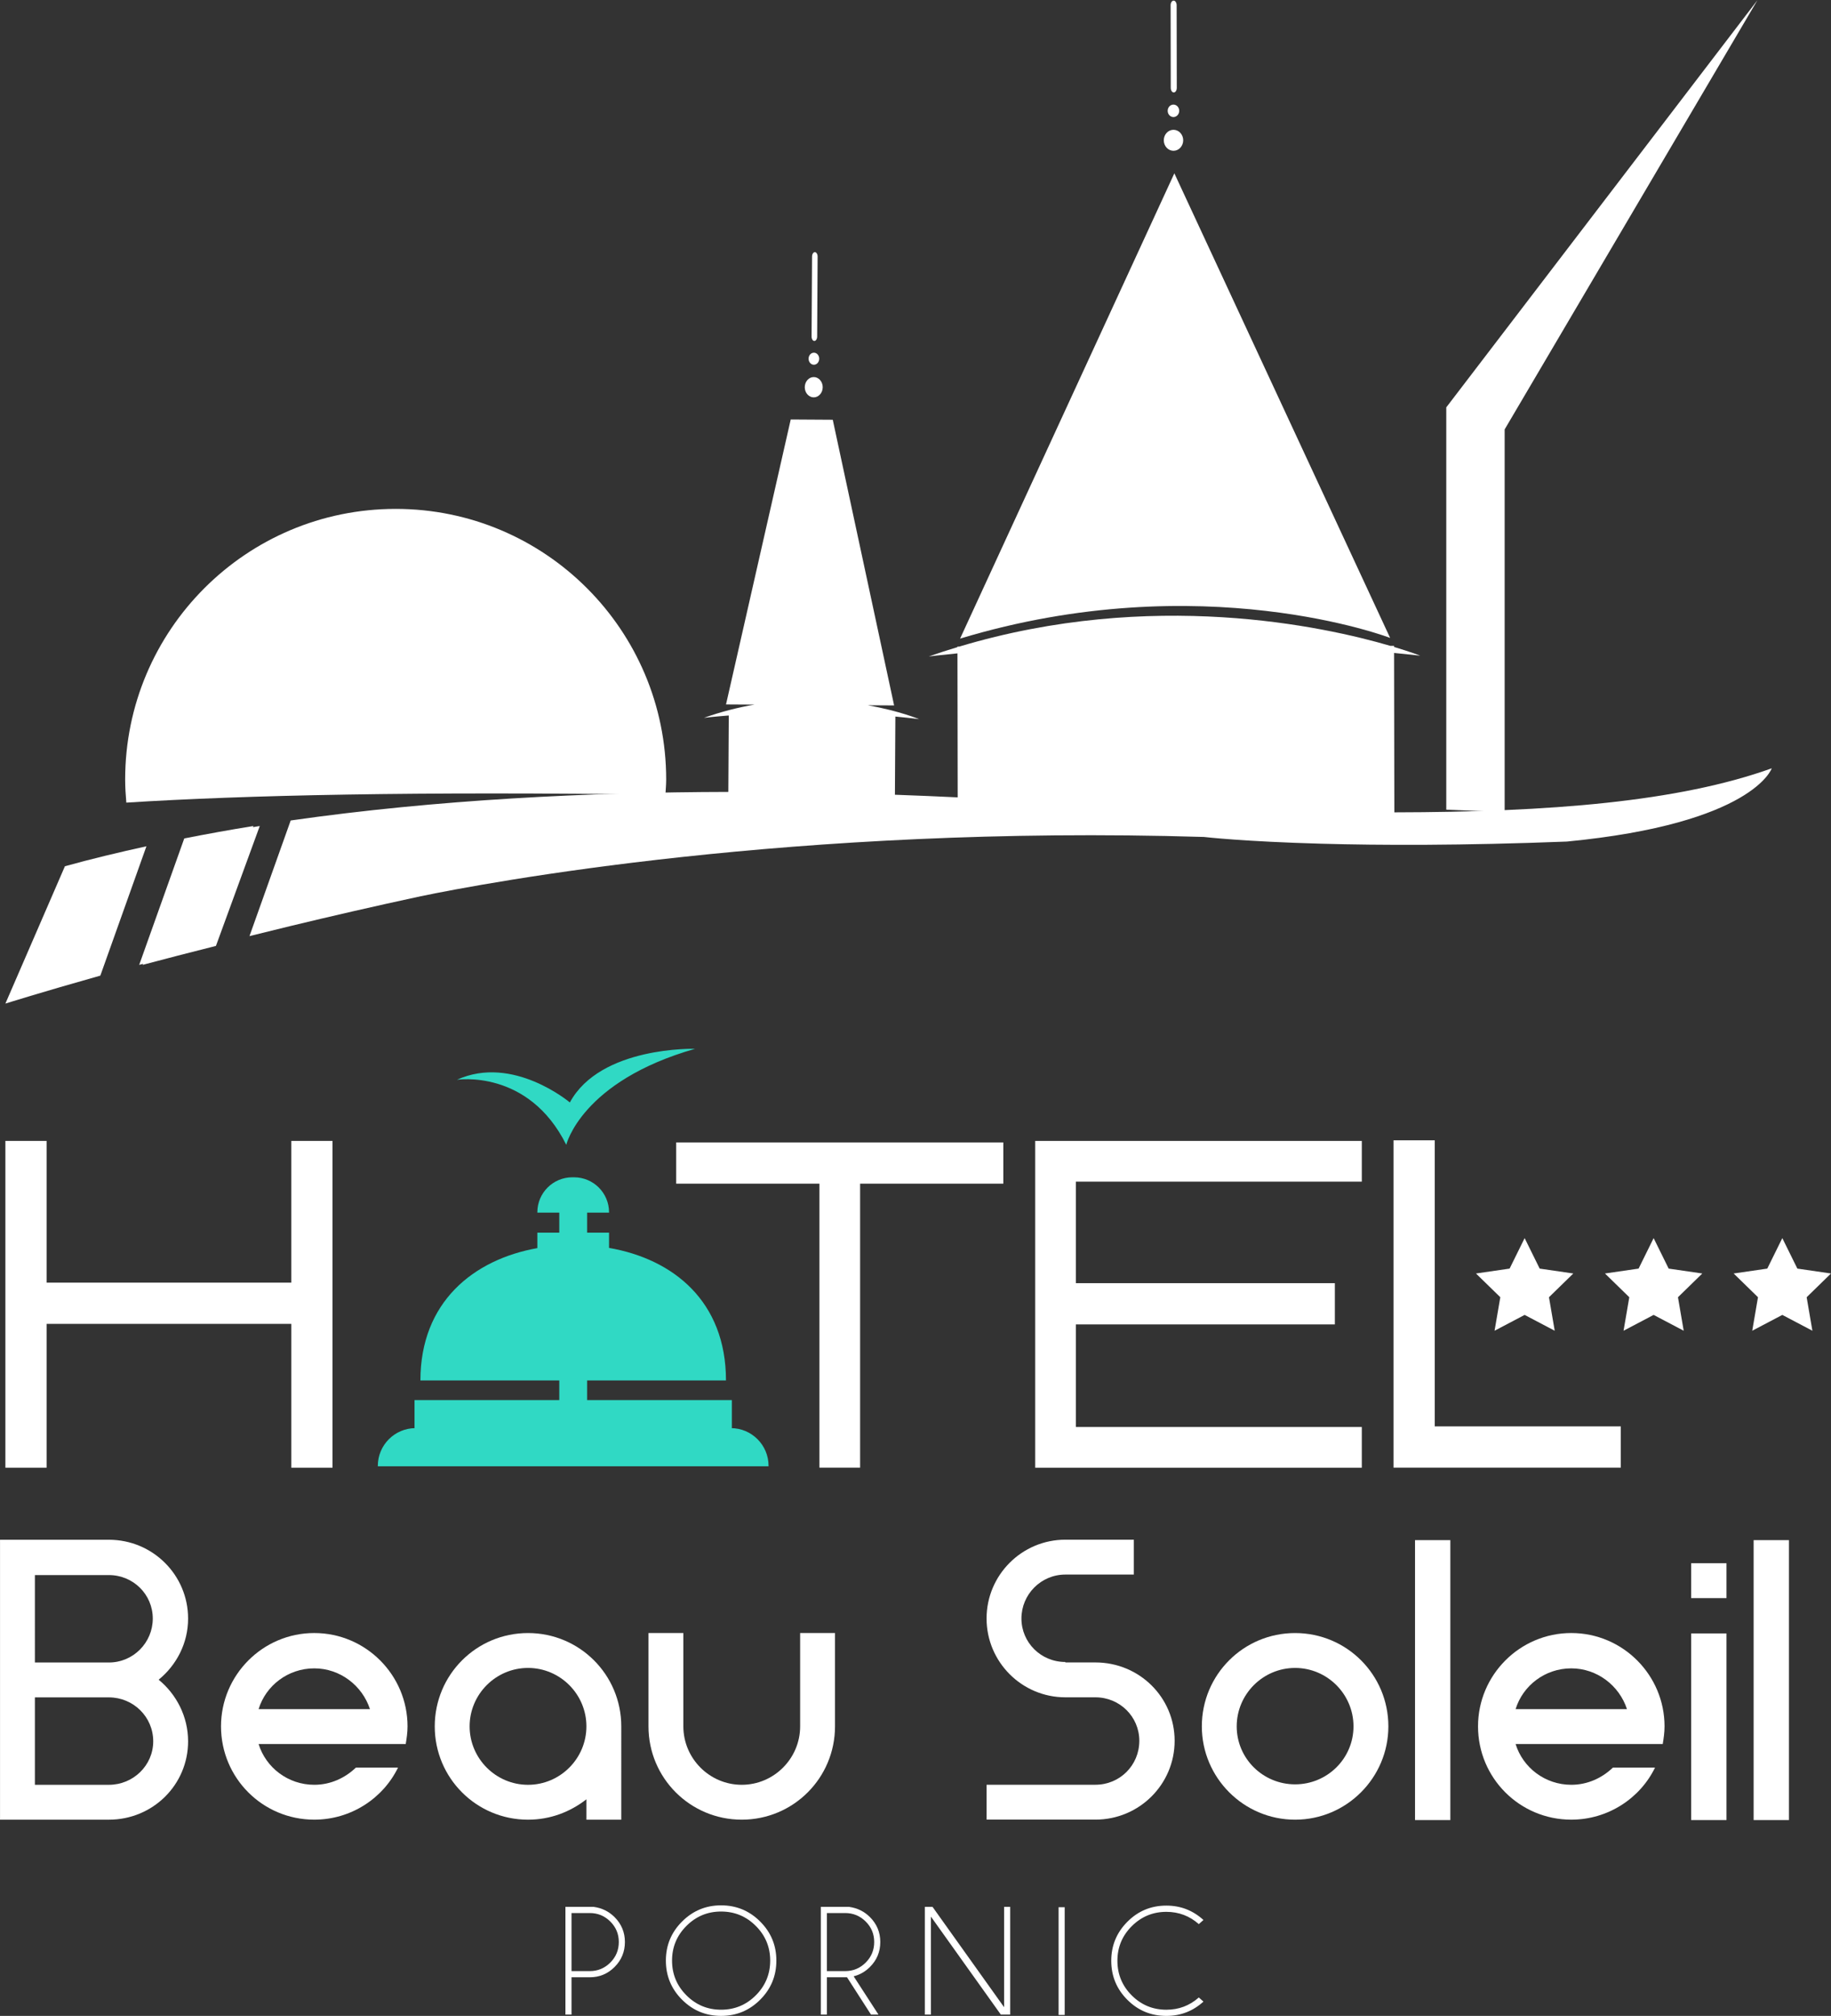 <?xml version="1.0" encoding="UTF-8" standalone="no"?>
<!-- Created with Inkscape (http://www.inkscape.org/) -->

<svg
   version="1.1"
   id="svg1"
   width="471.171"
   height="518.456"
   viewBox="0 0 471.171 518.456"
   sodipodi:docname="logo vectorisé avec infos typo et couleurs.ai"
   xmlns:inkscape="http://www.inkscape.org/namespaces/inkscape"
   xmlns:sodipodi="http://sodipodi.sourceforge.net/DTD/sodipodi-0.dtd"
   xmlns="http://www.w3.org/2000/svg"
   xmlns:svg="http://www.w3.org/2000/svg">
  <rect x="0" y="0" width="471.171" height="518.456" fill="#333333" stroke="none"/>
  <defs
     id="defs1">
    <clipPath
       clipPathUnits="userSpaceOnUse"
       id="clipPath4">
      <path
         d="M 0,850.394 H 566.929 V 0 H 0 Z"
         transform="translate(-238.829,-482.464)"
         id="path4" />
    </clipPath>
    <clipPath
       clipPathUnits="userSpaceOnUse"
       id="clipPath6">
      <path
         d="M 0,850.394 H 566.929 V 0 H 0 Z"
         transform="translate(-206.695,-494.93)"
         id="path6" />
    </clipPath>
    <clipPath
       clipPathUnits="userSpaceOnUse"
       id="clipPath8">
      <path
         d="M 0,850.394 H 566.929 V 0 H 0 Z"
         transform="translate(-210.81,-493.675)"
         id="path8" />
    </clipPath>
    <clipPath
       clipPathUnits="userSpaceOnUse"
       id="clipPath10">
      <path
         d="M 0,850.394 H 566.929 V 0 H 0 Z"
         transform="translate(-187.772,-494.768)"
         id="path10" />
    </clipPath>
    <clipPath
       clipPathUnits="userSpaceOnUse"
       id="clipPath12">
      <path
         d="M 0,850.394 H 566.929 V 0 H 0 Z"
         transform="translate(-146.852,-474.034)"
         id="path12" />
    </clipPath>
    <clipPath
       clipPathUnits="userSpaceOnUse"
       id="clipPath14">
      <path
         d="M 0,850.394 H 566.929 V 0 H 0 Z"
         transform="translate(-267.443,-559.11)"
         id="path14" />
    </clipPath>
    <clipPath
       clipPathUnits="userSpaceOnUse"
       id="clipPath16">
      <path
         d="M 0,850.394 H 566.929 V 0 H 0 Z"
         transform="translate(-267.478,-565.403)"
         id="path16" />
    </clipPath>
    <clipPath
       clipPathUnits="userSpaceOnUse"
       id="clipPath18">
      <path
         d="M 0,850.394 H 566.929 V 0 H 0 Z"
         transform="translate(-267.57,-569.988)"
         id="path18" />
    </clipPath>
    <clipPath
       clipPathUnits="userSpaceOnUse"
       id="clipPath20">
      <path
         d="M 0,850.394 H 566.929 V 0 H 0 Z"
         transform="translate(-378.698,-512.71)"
         id="path20" />
    </clipPath>
    <clipPath
       clipPathUnits="userSpaceOnUse"
       id="clipPath22">
      <path
         d="M 0,850.394 H 566.929 V 0 H 0 Z"
         transform="translate(-336.891,-606.672)"
         id="path22" />
    </clipPath>
    <clipPath
       clipPathUnits="userSpaceOnUse"
       id="clipPath24">
      <path
         d="M 0,850.394 H 566.929 V 0 H 0 Z"
         transform="translate(-336.879,-613.18)"
         id="path24" />
    </clipPath>
    <clipPath
       clipPathUnits="userSpaceOnUse"
       id="clipPath26">
      <path
         d="M 0,850.394 H 566.929 V 0 H 0 Z"
         transform="translate(-336.942,-617.921)"
         id="path26" />
    </clipPath>
    <clipPath
       clipPathUnits="userSpaceOnUse"
       id="clipPath28">
      <path
         d="M 0,850.394 H 566.929 V 0 H 0 Z"
         transform="translate(-145.967,-474.034)"
         id="path28" />
    </clipPath>
    <clipPath
       clipPathUnits="userSpaceOnUse"
       id="clipPath30">
      <path
         d="M 0,850.394 H 566.929 V 0 H 0 Z"
         transform="translate(-122.936,-468.673)"
         id="path30" />
    </clipPath>
    <clipPath
       clipPathUnits="userSpaceOnUse"
       id="clipPath32">
      <path
         d="M 0,850.394 H 566.929 V 0 H 0 Z"
         transform="translate(-379.511,-479.064)"
         id="path32" />
    </clipPath>
    <clipPath
       clipPathUnits="userSpaceOnUse"
       id="clipPath34">
      <path
         d="M 0,850.394 H 566.929 V 0 H 0 Z"
         transform="translate(-119.4,-352.655)"
         id="path34" />
    </clipPath>
    <clipPath
       clipPathUnits="userSpaceOnUse"
       id="clipPath36">
      <path
         d="M 0,850.394 H 566.929 V 0 H 0 Z"
         transform="translate(-240.909,-415.399)"
         id="path36" />
    </clipPath>
    <clipPath
       clipPathUnits="userSpaceOnUse"
       id="clipPath38">
      <path
         d="M 0,850.394 H 566.929 V 0 H 0 Z"
         transform="translate(-373.231,-352.655)"
         id="path38" />
    </clipPath>
    <clipPath
       clipPathUnits="userSpaceOnUse"
       id="clipPath40">
      <path
         d="M 0,850.394 H 566.929 V 0 H 0 Z"
         transform="translate(-387.311,-415.806)"
         id="path40" />
    </clipPath>
    <clipPath
       clipPathUnits="userSpaceOnUse"
       id="clipPath42">
      <path
         d="M 0,850.394 H 566.929 V 0 H 0 Z"
         transform="translate(-219.693,-414.938)"
         id="path42" />
    </clipPath>
    <clipPath
       clipPathUnits="userSpaceOnUse"
       id="clipPath44">
      <path
         d="M 0,850.394 H 566.929 V 0 H 0 Z"
         transform="translate(-251.451,-360.291)"
         id="path44" />
    </clipPath>
    <clipPath
       clipPathUnits="userSpaceOnUse"
       id="clipPath46">
      <path
         d="M 0,850.394 H 566.929 V 0 H 0 Z"
         transform="translate(-220.707,-266.758)"
         id="path46" />
    </clipPath>
    <clipPath
       clipPathUnits="userSpaceOnUse"
       id="clipPath48">
      <path
         d="M 0,850.394 H 566.929 V 0 H 0 Z"
         transform="translate(-249.572,-267.05)"
         id="path48" />
    </clipPath>
    <clipPath
       clipPathUnits="userSpaceOnUse"
       id="clipPath50">
      <path
         d="M 0,850.394 H 566.929 V 0 H 0 Z"
         transform="translate(-269.997,-266.758)"
         id="path50" />
    </clipPath>
    <clipPath
       clipPathUnits="userSpaceOnUse"
       id="clipPath52">
      <path
         d="M 0,850.394 H 566.929 V 0 H 0 Z"
         transform="translate(-290.382,-267.949)"
         id="path52" />
    </clipPath>
    <clipPath
       clipPathUnits="userSpaceOnUse"
       id="clipPath54">
      <path
         d="M 0,850.394 H 566.929 V 0 H 0 Z"
         transform="translate(0,2.5000001e-5)"
         id="path54" />
    </clipPath>
    <clipPath
       clipPathUnits="userSpaceOnUse"
       id="clipPath56">
      <path
         d="M 0,850.394 H 566.929 V 0 H 0 Z"
         transform="translate(-341.773,-250.47)"
         id="path56" />
    </clipPath>
    <clipPath
       clipPathUnits="userSpaceOnUse"
       id="clipPath58">
      <path
         d="M 0,850.394 H 566.929 V 0 H 0 Z"
         transform="translate(-160.314,-306.088)"
         id="path58" />
    </clipPath>
    <clipPath
       clipPathUnits="userSpaceOnUse"
       id="clipPath60">
      <path
         d="M 0,850.394 H 566.929 V 0 H 0 Z"
         transform="translate(-212.311,-291.492)"
         id="path60" />
    </clipPath>
    <clipPath
       clipPathUnits="userSpaceOnUse"
       id="clipPath62">
      <path
         d="M 0,850.394 H 566.929 V 0 H 0 Z"
         transform="translate(-264.829,-302.768)"
         id="path62" />
    </clipPath>
    <clipPath
       clipPathUnits="userSpaceOnUse"
       id="clipPath64">
      <path
         d="M 0,850.394 H 566.929 V 0 H 0 Z"
         transform="translate(-360.356,-291.581)"
         id="path64" />
    </clipPath>
    <clipPath
       clipPathUnits="userSpaceOnUse"
       id="clipPath66">
      <path
         d="M 0,850.394 H 566.929 V 0 H 0 Z"
         transform="translate(0,2.5000001e-5)"
         id="path66" />
    </clipPath>
    <clipPath
       clipPathUnits="userSpaceOnUse"
       id="clipPath68">
      <path
         d="M 0,850.394 H 566.929 V 0 H 0 Z"
         transform="translate(-402.912,-306.088)"
         id="path68" />
    </clipPath>
    <clipPath
       clipPathUnits="userSpaceOnUse"
       id="clipPath70">
      <path
         d="M 0,850.394 H 566.929 V 0 H 0 Z"
         transform="translate(0,2.5000001e-5)"
         id="path70" />
    </clipPath>
    <clipPath
       clipPathUnits="userSpaceOnUse"
       id="clipPath72">
      <path
         d="M 0,850.394 H 566.929 V 0 H 0 Z"
         transform="translate(0,2.5000001e-5)"
         id="path72" />
    </clipPath>
    <clipPath
       clipPathUnits="userSpaceOnUse"
       id="clipPath74">
      <path
         d="M 0,850.394 H 566.929 V 0 H 0 Z"
         transform="translate(0,2.5000001e-5)"
         id="path74" />
    </clipPath>
    <clipPath
       clipPathUnits="userSpaceOnUse"
       id="clipPath76">
      <path
         d="M 0,850.394 H 566.929 V 0 H 0 Z"
         transform="translate(-131.417,-291.492)"
         id="path76" />
    </clipPath>
    <clipPath
       clipPathUnits="userSpaceOnUse"
       id="clipPath90">
      <path
         d="M 0,850.394 H 566.929 V 0 H 0 Z"
         transform="translate(-319.174,-338.772)"
         id="path90" />
    </clipPath>
    <clipPath
       clipPathUnits="userSpaceOnUse"
       id="clipPath330">
      <path
         d="M 0,850.394 H 566.929 V 0 H 0 Z"
         transform="translate(-429.551,-396.942)"
         id="path330" />
    </clipPath>
    <clipPath
       clipPathUnits="userSpaceOnUse"
       id="clipPath332">
      <path
         d="M 0,850.394 H 566.929 V 0 H 0 Z"
         transform="translate(-404.656,-396.942)"
         id="path332" />
    </clipPath>
    <clipPath
       clipPathUnits="userSpaceOnUse"
       id="clipPath334">
      <path
         d="M 0,850.394 H 566.929 V 0 H 0 Z"
         transform="translate(-454.388,-396.942)"
         id="path334" />
    </clipPath>
  </defs>
  <sodipodi:namedview
     id="namedview1"
     pagecolor="#ffffff"
     bordercolor="#000000"
     borderopacity="0.25"
     inkscape:showpageshadow="2"
     inkscape:pageopacity="0.0"
     inkscape:pagecheckerboard="0"
     inkscape:deskcolor="#d1d1d1" />
  <g
     id="layer-MC0"
     inkscape:groupmode="layer"
     inkscape:label="Calque 1"
     transform="translate(-147.207,-286.184)">
    <path
       id="path1"
       d="m 529.455,185.394 h -493 v 493 h 493 z"
       style="display:none;fill:#557c9a;fill-opacity:1;fill-rule:nonzero;stroke:none"
       transform="matrix(1.333,0,0,-1.333,0,1133.859)" />
    <path
       id="path2"
       d="m 0,0 v 27.666 1.931 8.371 6.905 28.962 L 48.796,156.644 -11.27,78.088 V 62.22 58.179 32.284 30.121 0.471"
       style="fill:#ffffff;fill-opacity:1;fill-rule:nonzero;stroke:none"
       transform="matrix(1.333,0,0,-1.333,534.399,495.043)" />
    <path
       id="path3"
       d="m 0,0 c 0.054,0.974 0.148,1.939 0.148,2.927 0,28.841 -23.38,52.221 -52.222,52.221 -28.841,0 -52.221,-23.38 -52.221,-52.221 0,-1.502 0.1,-2.978 0.225,-4.448 C -81.224,-0.08 -48.049,0.669 0,0"
       style="fill:#ffffff;fill-opacity:1;fill-rule:nonzero;stroke:none"
       transform="matrix(1.333,0,0,-1.333,318.439,490.574)"
       clip-path="url(#clipPath4)" />
    <path
       id="path5"
       d="M 0,0 C -7.558,17.983 2.464,28.696 2.464,28.696 -16.594,26.401 -15.937,2.87 -15.937,2.87 -10.791,8.282 0,0 0,0"
       style="display:none;fill:#557c9a;fill-opacity:1;fill-rule:nonzero;stroke:none"
       transform="matrix(1.333,0,0,-1.333,275.593,473.953)"
       clip-path="url(#clipPath6)" />
    <path
       id="path7"
       d="M 0,0 C -4.981,14.241 0,33.751 0,33.751 -7.199,11.428 0,0 0,0"
       style="display:none;fill:#557c9a;fill-opacity:1;fill-rule:nonzero;stroke:none"
       transform="matrix(1.333,0,0,-1.333,281.08,475.626)"
       clip-path="url(#clipPath8)" />
    <path
       id="path9"
       d="m 0,0 c 0,0 -0.75,-8.562 9.279,-11.283 0.631,-0.171 1.281,-0.341 1.941,-0.51 4.354,-0.066 8.759,-0.162 13.219,-0.293 v 7.285 C 17.962,-4.409 8.862,-3.24 0,0"
       style="display:none;fill:#557c9a;fill-opacity:1;fill-rule:nonzero;stroke:none"
       transform="matrix(1.333,0,0,-1.333,250.363,474.168)"
       clip-path="url(#clipPath10)" />
    <path
       id="path11"
       d="m 0,0 -8.92,-24.392 c 4.291,1.141 9.037,2.371 14.15,3.657 l 8.459,23.13 C 9.077,1.674 4.519,0.866 0,0"
       style="fill:#ffffff;fill-opacity:1;fill-rule:nonzero;stroke:none"
       transform="matrix(1.333,0,0,-1.333,195.803,501.814)"
       clip-path="url(#clipPath12)" />
    <path
       id="path13"
       d="M 0,0 C 0.957,-0.003 1.738,0.867 1.744,1.949 1.75,3.03 0.976,3.91 0.023,3.917 -0.934,3.923 -1.712,3.05 -1.72,1.968 -1.724,0.887 -0.956,0.009 0,0"
       style="fill:#ffffff;fill-opacity:1;fill-rule:nonzero;stroke:none"
       transform="matrix(1.333,0,0,-1.333,356.591,388.379)"
       clip-path="url(#clipPath14)" />
    <path
       id="path15"
       d="M 0,0 C 0.568,-0.004 1.032,0.512 1.033,1.156 1.04,1.798 0.583,2.321 0.015,2.324 -0.551,2.329 -1.016,1.81 -1.018,1.169 -1.023,0.527 -0.568,0.005 0,0"
       style="fill:#ffffff;fill-opacity:1;fill-rule:nonzero;stroke:none"
       transform="matrix(1.333,0,0,-1.333,356.637,379.988)"
       clip-path="url(#clipPath16)" />
    <path
       id="path17"
       d="m 0,0 c 0.297,-0.003 0.539,0.38 0.544,0.852 l 0.089,15.423 c 0.004,0.474 -0.235,0.859 -0.53,0.859 -0.299,0.005 -0.541,-0.377 -0.543,-0.854 L -0.531,0.861 C -0.533,0.389 -0.298,0.002 0,0"
       style="fill:#ffffff;fill-opacity:1;fill-rule:nonzero;stroke:none"
       transform="matrix(1.333,0,0,-1.333,356.759,373.875)"
       clip-path="url(#clipPath18)" />
    <path
       id="path19"
       d="M 0,0 -41.656,89.638 -83.02,-0.133 C -36.345,13.957 0,0 0,0"
       style="fill:#ffffff;fill-opacity:1;fill-rule:nonzero;stroke:none"
       transform="matrix(1.333,0,0,-1.333,504.93,450.246)"
       clip-path="url(#clipPath20)" />
    <path
       id="path21"
       d="M 0,0 C 1.034,0.002 1.871,0.91 1.87,2.028 1.868,3.147 1.028,4.051 -0.007,4.049 -1.041,4.048 -1.879,3.141 -1.877,2.022 -1.877,0.905 -1.035,-0.001 0,0"
       style="fill:#ffffff;fill-opacity:1;fill-rule:nonzero;stroke:none"
       transform="matrix(1.333,0,0,-1.333,449.187,324.963)"
       clip-path="url(#clipPath22)" />
    <path
       id="path23"
       d="M 0,0 C 0.615,0.002 1.113,0.542 1.112,1.204 1.111,1.868 0.611,2.405 -0.003,2.405 -0.618,2.403 -1.114,1.864 -1.114,1.2 -1.114,0.536 -0.614,-0.001 0,0"
       style="fill:#ffffff;fill-opacity:1;fill-rule:nonzero;stroke:none"
       transform="matrix(1.333,0,0,-1.333,449.172,316.286)"
       clip-path="url(#clipPath24)" />
    <path
       id="path25"
       d="M 0,0 C 0.321,-0.001 0.582,0.396 0.581,0.888 L 0.554,16.833 c 0,0.49 -0.262,0.886 -0.583,0.886 -0.322,-0.001 -0.581,-0.396 -0.58,-0.886 L -0.582,0.886 C -0.582,0.395 -0.322,-0.001 0,0"
       style="fill:#ffffff;fill-opacity:1;fill-rule:nonzero;stroke:none"
       transform="matrix(1.333,0,0,-1.333,449.255,309.964)"
       clip-path="url(#clipPath26)" />
    <path
       id="path27"
       d="m 0,0 -8.698,-24.391 c 4.185,1.14 8.812,2.37 13.797,3.656 l 8.248,23.13 C 8.85,1.674 4.406,0.866 0,0"
       style="fill:#ffffff;fill-opacity:1;fill-rule:nonzero;stroke:none"
       transform="matrix(1.333,0,0,-1.333,194.623,501.814)"
       clip-path="url(#clipPath28)" />
    <path
       id="path29"
       d="m 0,0 -11.494,-26.502 c 0,0 6.795,2.15 18.328,5.395 L 15.733,3.849 C 10.394,2.679 5.128,1.416 0,0"
       style="fill:#ffffff;fill-opacity:1;fill-rule:nonzero;stroke:none"
       transform="matrix(1.333,0,0,-1.333,163.915,508.962)"
       clip-path="url(#clipPath30)" />
    <path
       id="path31"
       d="m 0,0 -0.05,30.754 c 1.678,-0.163 3.362,-0.337 5.053,-0.525 0,0 -1.791,0.701 -5.055,1.68 v 0.21 l -0.705,-10e-4 c -12.918,3.783 -46.016,11.011 -83.234,-0.136 l -0.352,-10e-4 0.001,-0.105 c -1.838,-0.556 -3.685,-1.151 -5.541,-1.799 0,0 1.973,0.251 5.543,0.595 l 0.044,-27.78 c -3.913,0.189 -7.963,0.359 -12.117,0.506 l 0.088,15.085 c 1.508,-0.142 3.031,-0.304 4.567,-0.494 0,0 -3.771,1.578 -9.876,2.671 l 5.066,-0.03 -11.845,55.117 -8.113,0.05 -12.493,-54.977 5.489,-0.032 c -3.152,-0.544 -6.421,-1.365 -9.754,-2.554 0,0 1.76,0.219 4.796,0.455 l -0.086,-14.745 c -26.951,-0.059 -56.283,-1.479 -84.483,-5.512 l -7.956,-22.31 c 2.502,0.626 5.092,1.263 7.738,1.904 7.88,1.905 16.379,3.862 25.309,5.786 0.002,0 0.003,0 0.005,10e-4 12.454,2.578 72.062,13.837 151.154,11.441 0.015,-10e-4 0.03,-10e-4 0.045,-10e-4 0.307,-0.036 7.772,-0.888 22.614,-1.302 11.429,-0.318 27.201,-0.374 47.449,0.413 C 69.326,-2.162 72.855,8.498 72.855,8.498 54.812,2.028 30.004,0.052 0,0"
       style="fill:#ffffff;fill-opacity:1;fill-rule:nonzero;stroke:none"
       transform="matrix(1.333,0,0,-1.333,506.015,495.106)"
       clip-path="url(#clipPath32)" />
    <path
       id="path33"
       d="M 0,0 H -7.958 V 63.049 H 0 V 35.708 h 47.236 v 27.341 h 7.958 V 0 H 47.236 V 27.75 H 0 Z"
       style="fill:#ffffff;fill-opacity:1;fill-rule:nonzero;stroke:none"
       transform="matrix(1.333,0,0,-1.333,159.2,663.652)"
       clip-path="url(#clipPath34)" />
    <path
       id="path35"
       d="M 0,0 H 63.152 V -7.958 H 35.504 V -62.744 H 27.648 V -7.958 H 0 Z"
       style="fill:#ffffff;fill-opacity:1;fill-rule:nonzero;stroke:none"
       transform="matrix(1.333,0,0,-1.333,321.211,579.994)"
       clip-path="url(#clipPath36)" />
    <path
       id="path37"
       d="M 0,0 H -63.05 V 63.049 H 0 V 55.194 H -55.193 V 35.606 h 49.99 v -7.959 h -49.99 V 7.856 H 0 Z"
       style="fill:#ffffff;fill-opacity:1;fill-rule:nonzero;stroke:none"
       transform="matrix(1.333,0,0,-1.333,497.641,663.652)"
       clip-path="url(#clipPath38)" />
    <path
       id="path39"
       d="m 0,0 v -55.194 h 35.912 v -7.957 H -7.856 -7.958 V 0 Z"
       style="fill:#ffffff;fill-opacity:1;fill-rule:nonzero;stroke:none"
       transform="matrix(1.333,0,0,-1.333,516.414,579.451)"
       clip-path="url(#clipPath40)" />
    <path
       id="path41"
       d="m 0,0 c 0,0 2.899,12.256 24.858,18.521 0,0 -18.269,0.544 -24.165,-10.35 0,0 -11.002,9.295 -21.795,4.375 0,0 13.778,2.161 21.102,-12.546"
       style="fill:#30d9c4;fill-opacity:1;fill-rule:nonzero;stroke:none"
       transform="matrix(1.333,0,0,-1.333,292.924,580.608)"
       clip-path="url(#clipPath42)" />
    <path
       id="path43"
       d="m 0,0 h 0.205 v 5.407 h -27.948 v 3.796 h 26.808 c 0,15.303 -10.228,23.436 -22.573,25.565 v 2.942 h -4.235 v 3.866 h 4.235 v 0.068 c 0,3.727 -3.022,6.749 -6.749,6.749 H -30.6 c -3.727,0 -6.748,-3.022 -6.748,-6.749 v -0.068 h 4.234 V 37.71 h -4.234 V 34.732 C -49.702,32.533 -59.921,24.298 -59.921,9.203 h 26.807 V 5.407 H -61.062 V 0 h 0.205 c -4.024,0 -7.286,-3.262 -7.286,-7.286 V -7.359 H 7.286 v 0.073 C 7.286,-3.262 4.024,0 0,0"
       style="fill:#30d9c4;fill-opacity:1;fill-rule:nonzero;stroke:none"
       transform="matrix(1.333,0,0,-1.333,335.268,653.471)"
       clip-path="url(#clipPath44)" />
    <path
       id="path45"
       d="m 0,0 v -11.201 h 3.528 c 1.538,0 2.856,0.545 3.954,1.638 1.097,1.093 1.647,2.419 1.647,3.978 0,1.545 -0.55,2.863 -1.647,3.954 C 6.384,-0.545 5.066,0 3.528,0 Z m 0,-12.393 v -7.2 H -1.176 V 1.191 H 4.277 C 5.866,0.974 7.212,0.313 8.32,-0.793 c 1.323,-1.334 1.985,-2.931 1.985,-4.792 0,-1.882 -0.662,-3.489 -1.985,-4.815 -1.324,-1.329 -2.921,-1.993 -4.792,-1.993 z"
       style="fill:#ffffff;fill-opacity:1;fill-rule:nonzero;stroke:none"
       transform="matrix(1.333,0,0,-1.333,294.276,778.182)"
       clip-path="url(#clipPath46)" />
    <path
       id="path47"
       d="m 0,0 c -2.607,0 -4.836,-0.925 -6.689,-2.776 -1.852,-1.853 -2.777,-4.083 -2.777,-6.689 0,-2.615 0.925,-4.851 2.777,-6.704 1.853,-1.851 4.082,-2.776 6.689,-2.776 2.617,0 4.851,0.925 6.703,2.776 1.852,1.853 2.778,4.089 2.778,6.704 0,2.606 -0.926,4.836 -2.778,6.689 C 4.851,-0.925 2.617,0 0,0 m 7.548,-1.933 c 2.082,-2.081 3.124,-4.59 3.124,-7.532 0,-2.951 -1.042,-5.466 -3.124,-7.547 -2.082,-2.083 -4.599,-3.124 -7.548,-3.124 -2.94,0 -5.451,1.041 -7.534,3.124 -2.082,2.081 -3.123,4.596 -3.123,7.547 0,2.942 1.041,5.451 3.123,7.532 2.083,2.083 4.594,3.127 7.534,3.127 2.949,0 5.466,-1.044 7.548,-3.127"
       style="fill:#ffffff;fill-opacity:1;fill-rule:nonzero;stroke:none"
       transform="matrix(1.333,0,0,-1.333,332.762,777.793)"
       clip-path="url(#clipPath48)" />
    <path
       id="path49"
       d="m 0,0 v -11.201 h 3.528 c 1.538,0 2.856,0.545 3.954,1.638 1.099,1.093 1.647,2.419 1.647,3.978 0,1.545 -0.548,2.863 -1.647,3.954 C 6.384,-0.545 5.066,0 3.528,0 Z M 3.882,-12.393 H 0 v -7.2 H -1.176 V 1.191 h 5.453 c 1.59,-0.217 2.937,-0.878 4.043,-1.984 1.323,-1.334 1.985,-2.931 1.985,-4.792 0,-1.882 -0.662,-3.484 -1.985,-4.807 -0.92,-0.921 -1.975,-1.525 -3.159,-1.81 l 4.792,-7.391 H 8.511 Z"
       style="fill:#ffffff;fill-opacity:1;fill-rule:nonzero;stroke:none"
       transform="matrix(1.333,0,0,-1.333,359.996,778.182)"
       clip-path="url(#clipPath50)" />
    <path
       id="path51"
       d="M 0,0 13.817,-19.361 V 0 h 1.176 V -20.785 H 13.184 L -0.31,-1.882 V -20.785 H -1.486 V 0 Z"
       style="fill:#ffffff;fill-opacity:1;fill-rule:nonzero;stroke:none"
       transform="matrix(1.333,0,0,-1.333,387.175,776.593)"
       clip-path="url(#clipPath52)" />
    <path
       id="path53"
       d="m 315.966,247.164 h -1.176 v 20.785 h 1.176 z"
       style="fill:#ffffff;fill-opacity:1;fill-rule:nonzero;stroke:none"
       transform="matrix(1.333,0,0,-1.333,0,1133.859)"
       clip-path="url(#clipPath54)" />
    <path
       id="path55"
       d="m 0,0 0.897,-0.793 c -2.029,-1.843 -4.415,-2.763 -7.159,-2.763 -2.949,0 -5.462,1.036 -7.532,3.109 -2.073,2.073 -3.109,4.582 -3.109,7.531 0,2.931 1.036,5.438 3.109,7.521 2.07,2.083 4.583,3.122 7.532,3.122 2.744,0 5.13,-0.925 7.159,-2.775 L 0,14.156 c -1.783,1.576 -3.872,2.367 -6.262,2.367 -2.606,0 -4.833,-0.92 -6.681,-2.765 -1.846,-1.841 -2.771,-4.066 -2.771,-6.674 0,-2.615 0.925,-4.843 2.771,-6.689 1.848,-1.84 4.075,-2.76 6.681,-2.76 2.39,0 4.479,0.786 6.262,2.365"
       style="fill:#ffffff;fill-opacity:1;fill-rule:nonzero;stroke:none"
       transform="matrix(1.333,0,0,-1.333,455.697,799.899)"
       clip-path="url(#clipPath56)" />
    <path
       id="path57"
       d="m 0,0 c 1.397,4.545 5.679,7.866 10.748,7.866 4.983,0 9.266,-3.321 10.749,-7.866 z m 10.748,14.683 c -9.962,0 -18.003,-8.128 -18.003,-18.004 0,-9.962 8.041,-18.003 18.003,-18.003 7.08,0 13.283,4.107 16.17,10.051 H 18.79 c -2.097,-2.01 -4.897,-3.324 -8.042,-3.324 -5.069,0 -9.351,3.324 -10.748,7.866 h 28.404 c 0.172,1.052 0.348,2.186 0.348,3.41 0,9.876 -8.041,18.004 -18.004,18.004"
       style="fill:#ffffff;fill-opacity:1;fill-rule:nonzero;stroke:none"
       transform="matrix(1.333,0,0,-1.333,213.752,725.741)"
       clip-path="url(#clipPath58)" />
    <path
       id="path59"
       d="m 0,0 c -6.204,0 -11.273,5.069 -11.273,11.276 0,6.204 5.069,11.273 11.273,11.273 6.207,0 11.273,-5.069 11.273,-11.273 C 11.273,5.069 6.207,0 0,0 m 0,29.28 c -9.962,0 -18.004,-8.042 -18.004,-18.004 0,-9.962 8.042,-18.004 18.004,-18.004 4.283,0 8.128,1.486 11.273,3.931 v -3.931 h 6.731 V 11.276 C 18.004,21.238 9.962,29.28 0,29.28"
       style="fill:#ffffff;fill-opacity:1;fill-rule:nonzero;stroke:none"
       transform="matrix(1.333,0,0,-1.333,283.081,745.203)"
       clip-path="url(#clipPath60)" />
    <path
       id="path61"
       d="m 0,0 c 0,-6.207 -5.066,-11.276 -11.273,-11.276 -6.203,0 -11.272,5.069 -11.272,11.276 v 18.004 h -6.731 V 0 c 0,-9.962 8.041,-18.004 18.003,-18.004 9.963,0 18.004,8.042 18.004,18.004 V 18.004 H 0 Z"
       style="fill:#ffffff;fill-opacity:1;fill-rule:nonzero;stroke:none"
       transform="matrix(1.333,0,0,-1.333,353.106,730.169)"
       clip-path="url(#clipPath62)" />
    <path
       id="path63"
       d="m 0,0 c -6.204,0 -11.273,4.979 -11.273,11.186 0,6.204 5.069,11.273 11.273,11.273 6.207,0 11.273,-5.069 11.273,-11.273 C 11.273,4.979 6.207,0 0,0 m 0,29.19 c -9.962,0 -18.004,-8.041 -18.004,-18.004 0,-9.876 8.042,-18.003 18.004,-18.003 9.962,0 18.004,8.127 18.004,18.003 C 18.004,21.149 9.962,29.19 0,29.19"
       style="fill:#ffffff;fill-opacity:1;fill-rule:nonzero;stroke:none"
       transform="matrix(1.333,0,0,-1.333,480.475,745.084)"
       clip-path="url(#clipPath64)" />
    <path
       id="path65"
       d="m 383.598,284.764 h 6.817 v 54.008 h -6.817 z"
       style="fill:#ffffff;fill-opacity:1;fill-rule:nonzero;stroke:none"
       transform="matrix(1.333,0,0,-1.333,0,1133.859)"
       clip-path="url(#clipPath66)" />
    <path
       id="path67"
       d="m 0,0 c 1.397,4.545 5.679,7.866 10.748,7.866 4.983,0 9.266,-3.321 10.749,-7.866 z m 10.748,14.683 c -9.962,0 -18.003,-8.128 -18.003,-18.004 0,-9.962 8.041,-18.003 18.003,-18.003 7.08,0 13.283,4.107 16.17,10.051 H 18.79 c -2.1,-2.01 -4.893,-3.324 -8.042,-3.324 -5.069,0 -9.351,3.324 -10.748,7.866 h 28.404 c 0.172,1.052 0.348,2.186 0.348,3.41 0,9.876 -8.041,18.004 -18.004,18.004"
       style="fill:#ffffff;fill-opacity:1;fill-rule:nonzero;stroke:none"
       transform="matrix(1.333,0,0,-1.333,537.217,725.741)"
       clip-path="url(#clipPath68)" />
    <path
       id="path69"
       d="m 436.906,327.585 h 6.817 v 6.731 h -6.817 z"
       style="fill:#ffffff;fill-opacity:1;fill-rule:nonzero;stroke:none"
       transform="matrix(1.333,0,0,-1.333,0,1133.859)"
       clip-path="url(#clipPath70)" />
    <path
       id="path71"
       d="m 436.906,284.764 h 6.817 v 36.007 h -6.817 z"
       style="fill:#ffffff;fill-opacity:1;fill-rule:nonzero;stroke:none"
       transform="matrix(1.333,0,0,-1.333,0,1133.859)"
       clip-path="url(#clipPath72)" />
    <path
       id="path73"
       d="m 448.965,284.764 h 6.817 v 54.008 h -6.817 z"
       style="fill:#ffffff;fill-opacity:1;fill-rule:nonzero;stroke:none"
       transform="matrix(1.333,0,0,-1.333,0,1133.859)"
       clip-path="url(#clipPath74)" />
    <path
       id="path75"
       d="M 0,0 H -4.799 -5.23 -14.281 V 16.869 H -5.23 -4.799 0 C 4.717,16.869 8.562,13.11 8.562,8.39 8.562,3.759 4.717,0 0,0 M -14.281,40.466 H -5.23 -4.799 0 c 4.717,0 8.476,-3.759 8.476,-8.39 0,-4.634 -3.759,-8.479 -8.476,-8.479 h -4.799 -0.431 -9.051 z m 29.574,-8.39 C 15.293,40.466 8.476,47.28 0,47.28 H -4.799 -5.23 -21.012 V -6.728 H -5.23 -4.799 0 c 8.476,0 15.293,6.728 15.293,15.118 0,4.807 -2.272,9.09 -5.682,11.886 3.41,2.797 5.682,6.993 5.682,11.8"
       style="fill:#ffffff;fill-opacity:1;fill-rule:nonzero;stroke:none"
       transform="matrix(1.333,0,0,-1.333,175.223,745.203)"
       clip-path="url(#clipPath76)" />
    <path
       id="path89"
       d="m 0,0 h -0.431 -2.73 c -8.39,0 -15.207,-6.814 -15.207,-15.204 0,-8.39 6.817,-15.207 15.207,-15.207 H -0.431 0 2.644 c 4.717,0 8.476,-3.758 8.476,-8.39 0,-4.72 -3.759,-8.479 -8.476,-8.479 H 0 -0.431 -18.368 v -6.728 H -0.431 0 2.644 c 8.476,0 15.293,6.818 15.293,15.207 0,8.39 -6.817,15.118 -15.293,15.118 H 0 -0.431 -3.161 v 0.089 c -4.717,0 -8.476,3.756 -8.476,8.39 0,4.631 3.759,8.476 8.476,8.476 H -0.431 0 10.062 V 0 Z"
       style="fill:#ffffff;fill-opacity:1;fill-rule:nonzero;stroke:none"
       transform="matrix(1.333,0,0,-1.333,425.565,682.163)"
       clip-path="url(#clipPath90)" />
    <path
       id="path329"
       d="M 0,0 2.903,-5.882 9.395,-6.826 4.697,-11.405 5.806,-17.87 0,-14.817 l -5.806,-3.053 1.109,6.465 -4.698,4.579 6.492,0.944 z"
       style="fill:#ffffff;fill-opacity:1;fill-rule:nonzero;stroke:none"
       transform="matrix(1.333,0,0,-1.333,572.735,604.603)"
       clip-path="url(#clipPath330)" />
    <path
       id="path331"
       d="M 0,0 2.903,-5.882 9.395,-6.826 4.697,-11.405 5.806,-17.87 0,-14.817 l -5.806,-3.053 1.109,6.465 -4.698,4.579 6.492,0.944 z"
       style="fill:#ffffff;fill-opacity:1;fill-rule:nonzero;stroke:none"
       transform="matrix(1.333,0,0,-1.333,539.542,604.603)"
       clip-path="url(#clipPath332)" />
    <path
       id="path333"
       d="M 0,0 2.903,-5.882 9.395,-6.826 4.697,-11.405 5.806,-17.87 0,-14.817 l -5.806,-3.053 1.109,6.465 -4.698,4.579 6.492,0.944 z"
       style="display:inline;fill:#ffffff;fill-opacity:1;fill-rule:nonzero;stroke:none"
       transform="matrix(1.333,0,0,-1.333,605.851,604.603)"
       clip-path="url(#clipPath334)" />
  </g>
</svg>
